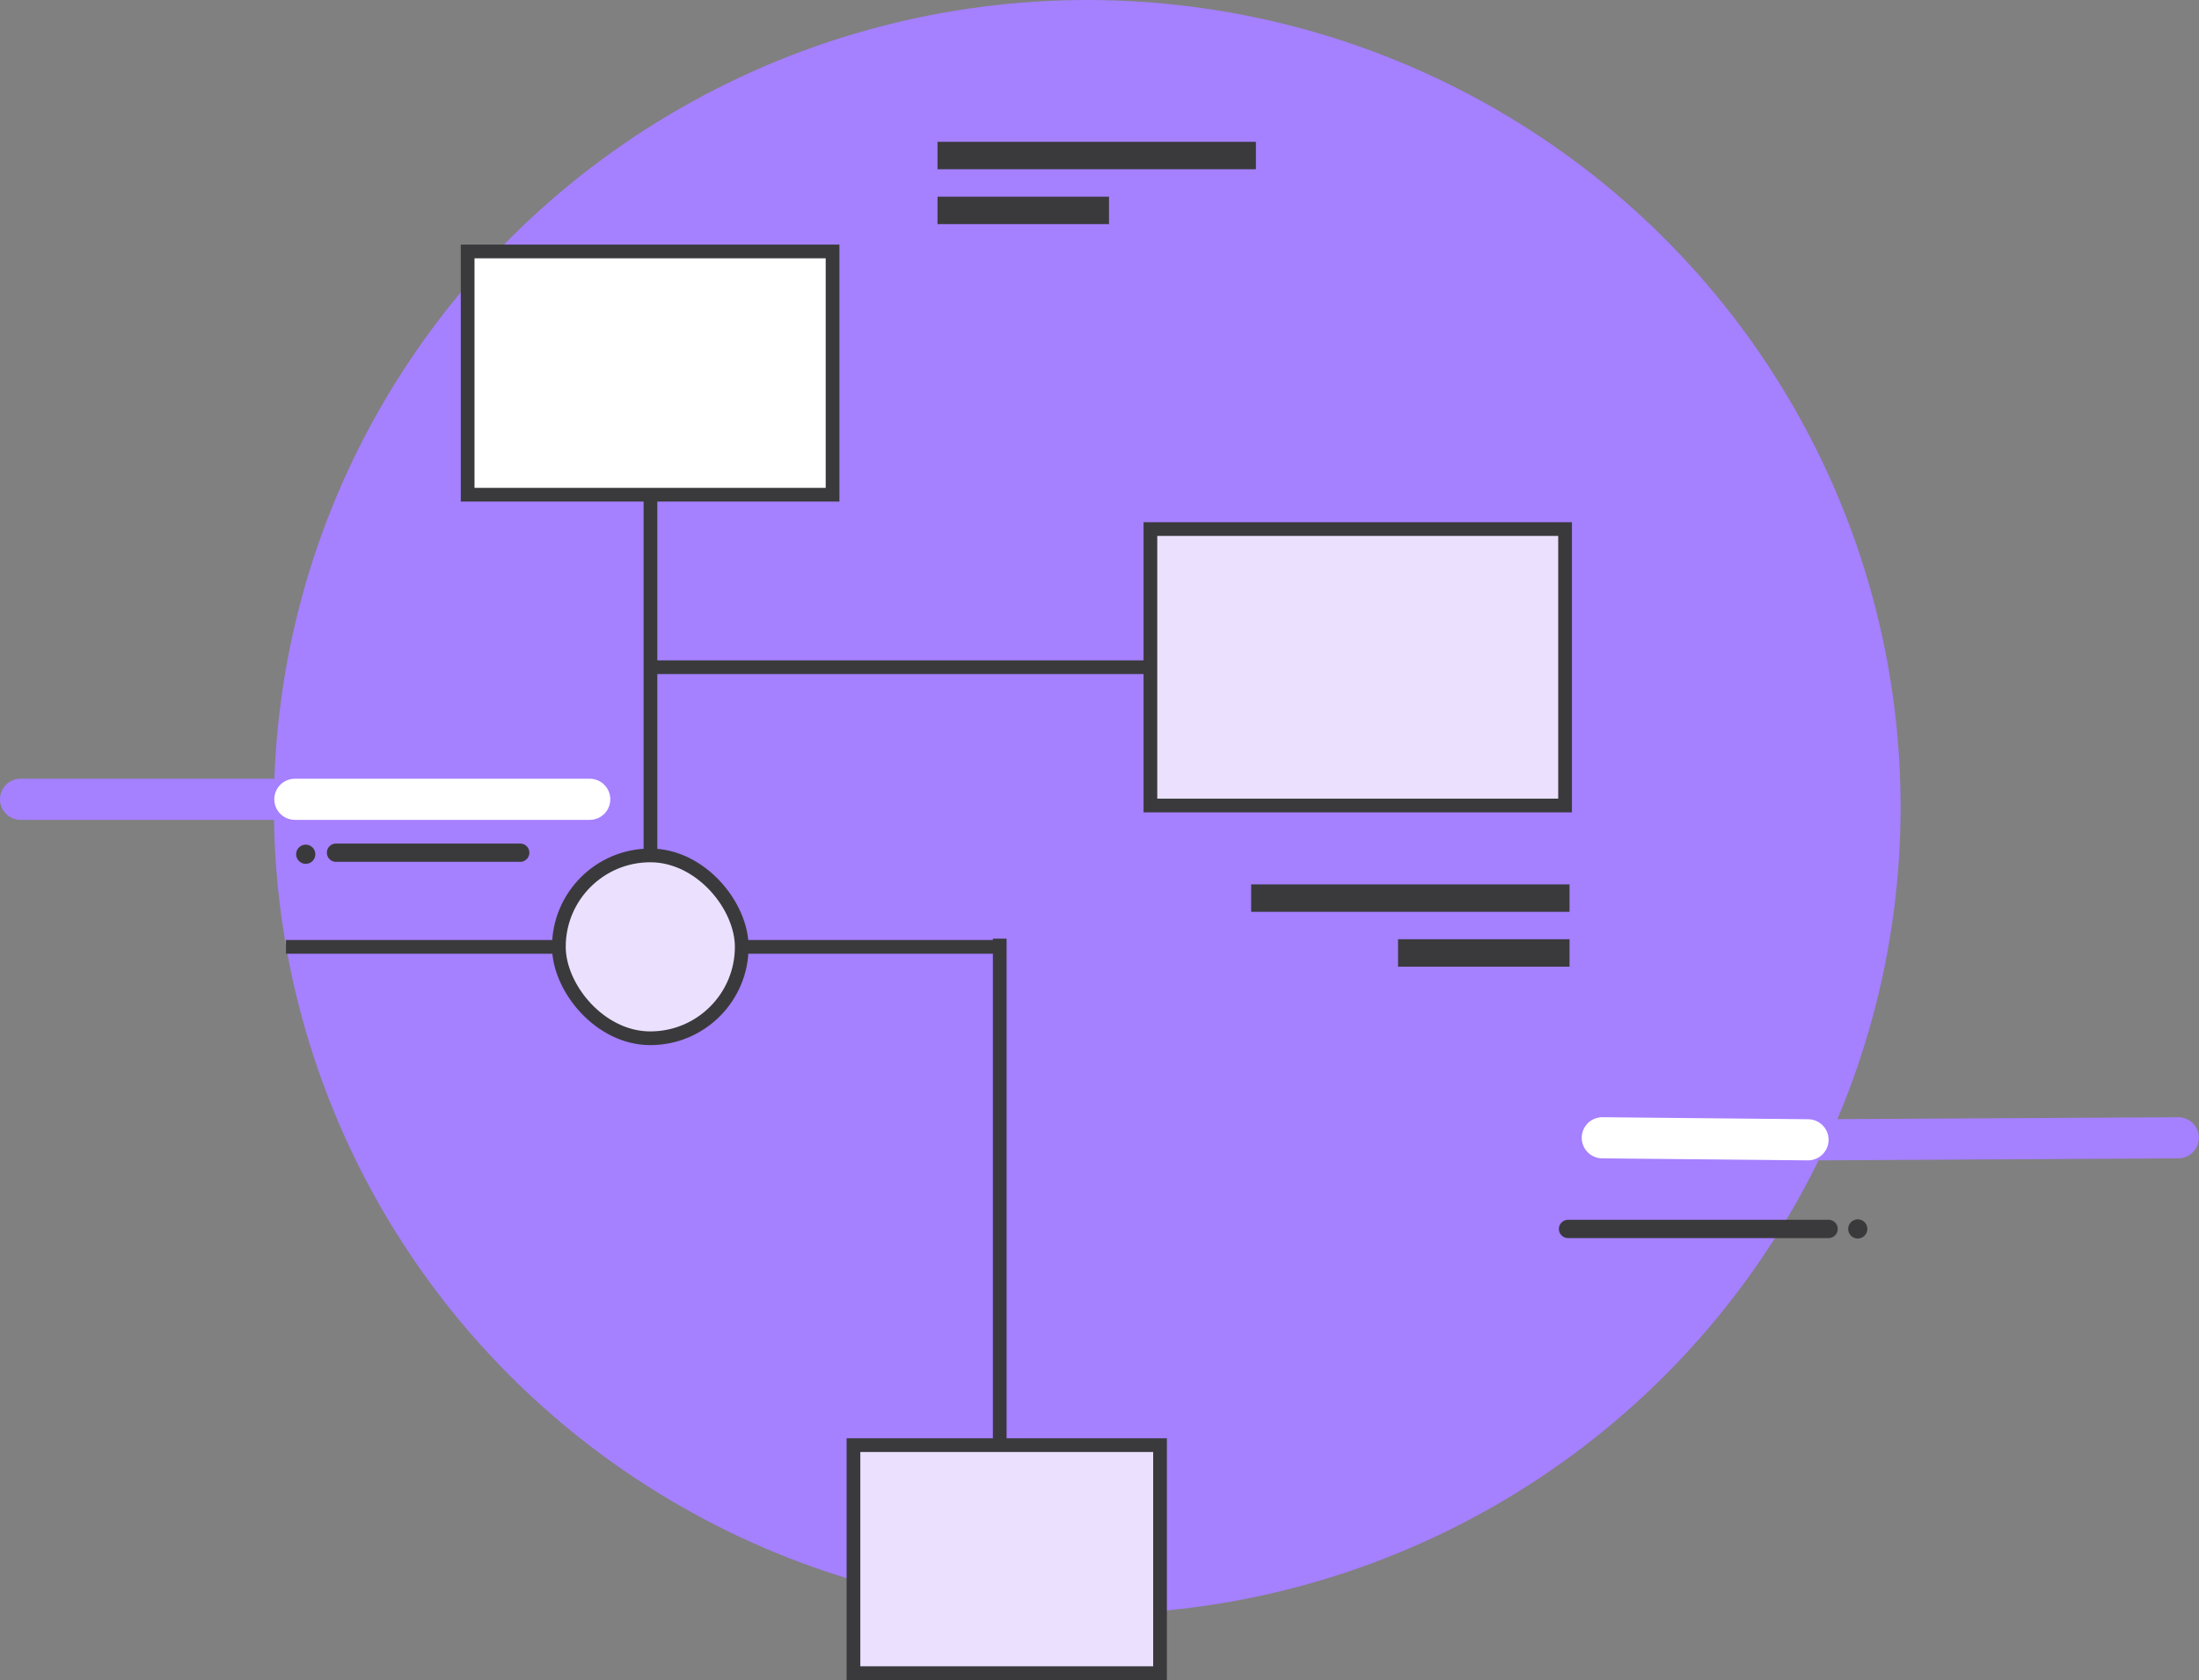 <svg xmlns="http://www.w3.org/2000/svg" width="240.513" height="183.75" viewBox="0 0 240.513 183.75"><rect x="0" y="0" width="240.513" height="183.75" fill="#808080" stroke="none"/><g id="information-architecture" transform="translate(-435.044 -205.91)"><ellipse id="Ellipse_122" data-name="Ellipse 122" cx="88.96" cy="88.283" rx="88.96" ry="88.283" transform="translate(465 205.91)" fill="#a580ff"></ellipse><g id="Group_368" data-name="Group 368" transform="translate(437.294 293.334)"><line id="Line_2" data-name="Line 2" x2="30" fill="none" stroke="#a580ff" stroke-linecap="round" stroke-miterlimit="10" stroke-width="4.5"></line><line id="Line_3" data-name="Line 3" x2="20.147" transform="translate(34.5 5.84)" fill="none" stroke="#3a3a3c" stroke-linecap="round" stroke-miterlimit="10" stroke-width="2"></line><circle id="Ellipse_123" data-name="Ellipse 123" cx="1.05" cy="1.05" r="1.05" transform="translate(30.14 4.96)" fill="#3a3a3c"></circle><line id="Line_4" data-name="Line 4" x2="32.25" transform="translate(30)" fill="none" stroke="#fff" stroke-linecap="round" stroke-miterlimit="10" stroke-width="4.5"></line></g><g id="Group_369" data-name="Group 369" transform="translate(606.544 330.356)"><line id="Line_5" data-name="Line 5" y1="0.22" x2="39" transform="translate(27.75)" fill="none" stroke="#a580ff" stroke-linecap="round" stroke-miterlimit="10" stroke-width="4.5"></line><line id="Line_6" data-name="Line 6" x2="22.5" y2="0.22" transform="translate(3.75)" fill="none" stroke="#fff" stroke-linecap="round" stroke-miterlimit="10" stroke-width="4.5"></line><circle id="Ellipse_124" data-name="Ellipse 124" cx="1.05" cy="1.05" r="1.05" transform="translate(30.64 8.92)" fill="#3a3a3c"></circle><line id="Line_7" data-name="Line 7" x2="28.5" transform="translate(0 9.97)" fill="none" stroke="#3a3a3c" stroke-linecap="round" stroke-miterlimit="10" stroke-width="2"></line></g><rect id="Rectangle_588" data-name="Rectangle 588" width="39.912" height="26.608" transform="translate(486.192 233.412)" fill="#fff" stroke="#3a3a3c" stroke-miterlimit="10" stroke-width="1.5"></rect><g id="Group_370" data-name="Group 370" transform="translate(537.583 221.422)"><rect id="Rectangle_589" data-name="Rectangle 589" width="34.824" height="3" fill="#3a3a3c"></rect><rect id="Rectangle_590" data-name="Rectangle 590" width="18.757" height="3" transform="translate(0 6)" fill="#3a3a3c"></rect></g><g id="Group_371" data-name="Group 371" transform="translate(571.887 302.641)"><rect id="Rectangle_591" data-name="Rectangle 591" width="34.824" height="3" fill="#3a3a3c"></rect><rect id="Rectangle_592" data-name="Rectangle 592" width="18.757" height="3" transform="translate(16.066 6)" fill="#3a3a3c"></rect></g><rect id="Rectangle_593" data-name="Rectangle 593" width="45.353" height="30.235" transform="translate(560.868 263.777)" fill="#ebe1ff" stroke="#3a3a3c" stroke-miterlimit="10" stroke-width="1.5"></rect><rect id="Rectangle_594" data-name="Rectangle 594" width="33.529" height="24.934" transform="translate(528.391 363.976)" fill="#ebe1ff" stroke="#3a3a3c" stroke-miterlimit="10" stroke-width="1.5"></rect><rect id="Rectangle_595" data-name="Rectangle 595" width="20" height="20" rx="10" transform="translate(496.17 299.471)" fill="#ebe1ff" stroke="#3a3a3c" stroke-miterlimit="10" stroke-width="1.5"></rect><line id="Line_8" data-name="Line 8" y2="39.701" transform="translate(506.187 259.856)" fill="none" stroke="#3a3a3c" stroke-miterlimit="10" stroke-width="1.5"></line><line id="Line_9" data-name="Line 9" y2="55.398" transform="translate(544.388 308.578)" fill="none" stroke="#3a3a3c" stroke-miterlimit="10" stroke-width="1.5"></line><line id="Line_10" data-name="Line 10" x1="54.353" transform="translate(506.268 278.886)" fill="none" stroke="#3a3a3c" stroke-miterlimit="10" stroke-width="1.5"></line><line id="Line_11" data-name="Line 11" x1="28.824" transform="translate(516.269 309.475)" fill="none" stroke="#3a3a3c" stroke-miterlimit="10" stroke-width="1.5"></line><line id="Line_12" data-name="Line 12" x1="29.6" transform="translate(466.32 309.475)" fill="none" stroke="#3a3a3c" stroke-miterlimit="10" stroke-width="1.5"></line></g></svg>